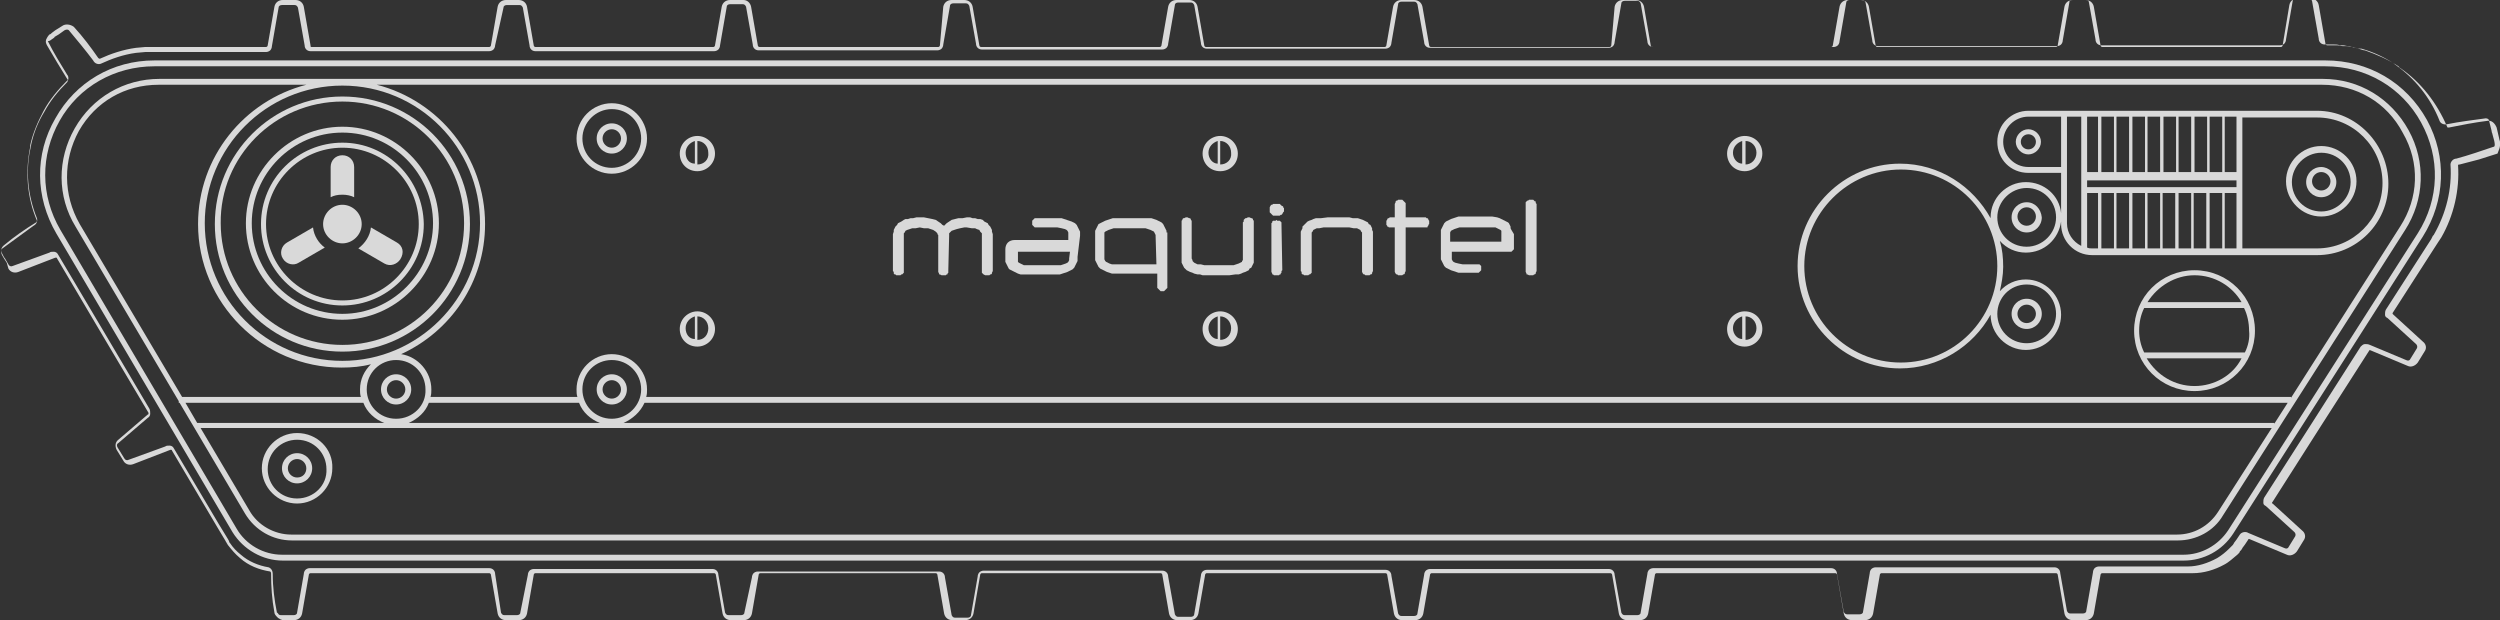 <svg xmlns="http://www.w3.org/2000/svg" xmlns:xlink="http://www.w3.org/1999/xlink" version="1.1" id="Capa_1" x="0px" y="0px" viewBox="0 0 297.9 73.9" style="enable-background:new 0 0 297.9 73.9;" xml:space="preserve"><rect x="0" y="0" width="297.9" height="73.9" fill="#333333" stroke="none"/><script xmlns="" id="eppiocemhmnlbhjplcgkofciiegomcon"/><script xmlns=""/><script xmlns=""/>
<style type="text/css">
	.st0{opacity:0.91;}
	.st1{fill:#FFFFFF;}
	.st2{opacity:0.81;}
</style>
<g class="st2">
	<g>
		<path class="st1" d="M297.9,16.9c0-0.1-0.1-0.3-0.1-0.4c-0.1-0.4-0.2-0.9-0.3-1.3c-0.2-0.5-0.6-0.9-1.1-0.8    c-1.6,0.2-3.1,0.5-4.6,0.8c-0.1,0-0.2,0-0.2-0.1c-1.2-2.8-3.1-5.3-5.6-7l0,0c0,0-0.1,0-0.1-0.1l-0.1-0.1l0,0    c-1.2-0.8-2.6-1.4-4-1.9l-0.1,0c-0.3-0.1-0.7-0.2-1-0.3c-0.1,0-0.3,0-0.4-0.1c-0.2,0-0.5-0.1-0.7-0.1c-0.1,0-0.3,0-0.4,0    c-0.2,0-0.5-0.1-0.7-0.1l-0.9,0c-0.1,0-0.1,0-0.2,0h-0.1c-0.1,0-0.2-0.1-0.2-0.2l-0.8-4.6c-0.1-0.5-0.5-0.8-1-0.8h-1.5    c-0.5,0-0.9,0.3-1,0.8L272,5.4c0,0.1-0.1,0.2-0.2,0.2h-10.8v0h-10.5c-0.1,0-0.2-0.1-0.2-0.2l-0.8-4.6c-0.1-0.5-0.5-0.8-1-0.8h-1.5    c-0.5,0-0.9,0.3-1,0.8l-0.8,4.6c0,0.1-0.1,0.2-0.2,0.2h-10.8v0h-10.5c-0.1,0-0.2-0.1-0.2-0.2l-0.8-4.6c-0.1-0.5-0.5-0.8-1-0.8    h-1.5c-0.5,0-0.9,0.3-1,0.8l-0.8,4.6c0,0.1-0.1,0.2-0.2,0.2h-10.8v0h-10.5c-0.1,0-0.2-0.1-0.2-0.2l-0.8-4.6    c-0.1-0.5-0.5-0.8-1-0.8h-1.5c-0.5,0-0.9,0.3-1,0.8L192,5.4c0,0.1-0.1,0.2-0.2,0.2h-10.8v0h-10.5c-0.1,0-0.2-0.1-0.2-0.2l-0.8-4.6    c-0.1-0.5-0.5-0.8-1-0.8h-1.5c-0.5,0-0.9,0.3-1,0.8l-0.8,4.6c0,0.1-0.1,0.2-0.2,0.2h-10.8v0h-10.5c-0.1,0-0.2-0.1-0.2-0.2    l-0.8-4.6c-0.1-0.5-0.5-0.8-1-0.8h-1.5c-0.5,0-0.9,0.3-1,0.8l-0.8,4.6c0,0.1-0.1,0.2-0.2,0.2h-10.8v0h-10.5    c-0.1,0-0.2-0.1-0.2-0.2l-0.8-4.6c-0.1-0.5-0.5-0.8-1-0.8h-1.5c-0.5,0-0.9,0.3-1,0.8L112,5.4c0,0.1-0.1,0.2-0.2,0.2H101v0H90.5    c-0.1,0-0.2-0.1-0.2-0.2l-0.8-4.6C89.4,0.3,89,0,88.6,0H87c-0.5,0-0.9,0.3-1,0.8l-0.8,4.6c0,0.1-0.1,0.2-0.2,0.2H74.3v0H63.8    c-0.1,0-0.2-0.1-0.2-0.2l-0.8-4.6c-0.1-0.5-0.5-0.8-1-0.8h-1.5c-0.5,0-0.9,0.3-1,0.8l-0.8,4.6c0,0.1-0.1,0.2-0.2,0.2H47.7v0H37.1    C37,5.6,37,5.5,37,5.4l-0.8-4.6c-0.1-0.5-0.5-0.8-1-0.8h-1.5c-0.5,0-0.9,0.3-1,0.8l-0.8,4.6c0,0.1-0.1,0.2-0.2,0.2H21v0h-2.5    l-1.2,0l-1.1,0.1c-1.5,0.2-3,0.7-4.3,1.3c0,0-0.1,0-0.2-0.1c-0.9-1.3-1.8-2.5-2.9-3.7C8.4,2.9,7.8,2.8,7.4,3.1L6.6,3.6    C6.5,3.7,6.3,3.8,6.2,3.9C6.1,4,6,4.1,5.9,4.1C5.7,4.3,5.6,4.5,5.5,4.7C5.4,5,5.5,5.2,5.6,5.4c0.8,1.4,1.6,2.7,2.4,4    c0.1,0.1,0.1,0.2,0,0.2c-1.1,1.1-2.1,2.3-2.8,3.6c-0.7,1.3-1.3,2.7-1.6,4.1l0,0l0,0c0,0,0,0.1,0,0.1l0,0.1l0,0    c-0.6,2.9-0.4,6,0.8,8.8c0,0.1,0,0.1-0.1,0.2c-1.3,0.8-2.6,1.7-3.8,2.7c-0.4,0.3-0.5,0.8-0.2,1.3l0.3,0.5c0.1,0.1,0.1,0.2,0.2,0.3    L1,32c0.2,0.4,0.7,0.6,1.2,0.4l4.4-1.7c0,0,0.1,0,0.1,0c0,0,0.1,0,0.1,0.1l5.5,9.3l0,0l5.4,9.1c0,0.1,0,0.2-0.1,0.2l-3.5,3    c-0.4,0.3-0.4,0.8-0.2,1.2l0.8,1.3c0.2,0.4,0.7,0.6,1.2,0.4l4.4-1.7c0,0,0.1,0,0.1,0c0,0,0.1,0,0.1,0.1l5.5,9.3l0,0l0.6,1l0.3,0.5    c0,0.1,0.1,0.1,0.1,0.2c0.1,0.1,0.1,0.2,0.2,0.3c0.4,0.5,0.8,1,1.4,1.5c1,0.9,2.3,1.4,3.6,1.6c0,0,0.1,0.1,0.1,0.2    c0,1.6,0.1,3.1,0.4,4.7c0,0.2,0.2,0.4,0.4,0.6c0.1,0.1,0.2,0.1,0.3,0.2c0.1,0,0.2,0.1,0.3,0.1H35c0.5,0,0.9-0.3,1-0.8l0.8-4.6    c0-0.1,0.1-0.2,0.2-0.2h10.8v0h10.5c0.1,0,0.2,0.1,0.2,0.2l0.8,4.6c0.1,0.5,0.5,0.8,1,0.8h1.5c0.5,0,0.9-0.3,1-0.8l0.8-4.6    c0-0.1,0.1-0.2,0.2-0.2h10.8v0h10.5c0.1,0,0.2,0.1,0.2,0.2l0.8,4.6c0.1,0.5,0.5,0.8,1,0.8h1.5c0.5,0,0.9-0.3,1-0.8l0.8-4.6    c0-0.1,0.1-0.2,0.2-0.2H101v0h10.5c0.1,0,0.2,0.1,0.2,0.2l0.8,4.6c0.1,0.5,0.5,0.8,1,0.8h1.5c0.5,0,0.9-0.3,1-0.8l0.8-4.6    c0-0.1,0.1-0.2,0.2-0.2h10.8v0h10.5c0.1,0,0.2,0.1,0.2,0.2l0.8,4.6c0.1,0.5,0.5,0.8,1,0.8h1.5c0.5,0,0.9-0.3,1-0.8l0.8-4.6    c0-0.1,0.1-0.2,0.2-0.2h10.8v0h10.5c0.1,0,0.2,0.1,0.2,0.2l0.8,4.6c0.1,0.5,0.5,0.8,1,0.8h1.5c0.5,0,0.9-0.3,1-0.8l0.8-4.6    c0-0.1,0.1-0.2,0.2-0.2h10.8v0h10.5c0.1,0,0.2,0.1,0.2,0.2l0.8,4.6c0.1,0.5,0.5,0.8,1,0.8h1.5c0.5,0,0.9-0.3,1-0.8l0.8-4.6    c0-0.1,0.1-0.2,0.2-0.2h10.8v0h10.5c0.1,0,0.2,0.1,0.2,0.2l0.8,4.6c0.1,0.5,0.5,0.8,1,0.8h1.5c0.5,0,0.9-0.3,1-0.8l0.8-4.6    c0-0.1,0.1-0.2,0.2-0.2h10.8v0H245c0.1,0,0.2,0.1,0.2,0.2l0.8,4.6c0.1,0.5,0.5,0.8,1,0.8h1.5c0.5,0,0.9-0.3,1-0.8l0.8-4.6    c0-0.1,0.1-0.2,0.2-0.2h10.8v0c1.3,0,2.6-0.4,3.7-1c0.6-0.3,1.1-0.8,1.6-1.2c0.1-0.1,0.1-0.1,0.2-0.2c0,0,0.1-0.1,0.1-0.2    c0.1-0.1,0.1-0.1,0.2-0.2c0-0.1,0.1-0.1,0.1-0.2l0.3-0.4l0.4-0.6c0-0.1,0.1-0.1,0.3,0l4.3,1.8c0.4,0.2,0.9,0,1.2-0.4l0.8-1.3    c0.3-0.4,0.2-0.9-0.2-1.2l-3.5-3.2c-0.1,0-0.1-0.1,0-0.2l5.8-9.1l0,0l5.7-8.9c0-0.1,0.1-0.1,0.3,0l4.3,1.8c0.4,0.2,0.9,0,1.2-0.4    l0.8-1.3c0.3-0.4,0.2-0.9-0.2-1.2l-3.5-3.2c0,0-0.1-0.1-0.1-0.1c0,0,0-0.1,0-0.1l5.4-8.4l0.4-0.6l0,0c1.5-2.6,2.2-5.7,2-8.6    c0-0.1,0.1-0.1,0.2-0.1c0.8-0.2,1.5-0.4,2.3-0.6c0.7-0.2,1.5-0.5,2.2-0.7C297.7,18,298,17.5,297.9,16.9z M297.1,17.5    c-1.5,0.5-2.9,1-4.4,1.4c-0.4,0-0.7,0.4-0.7,0.7c0.2,2.9-0.5,5.8-2,8.4l-0.1,0.1l0,0l-0.2,0.4l-5.4,8.4c-0.1,0.2-0.1,0.4-0.1,0.6    c0,0.2,0.1,0.3,0.3,0.4l3.4,3.1c0.1,0.1,0.2,0.3,0.1,0.5l-0.8,1.3c-0.1,0.2-0.3,0.2-0.5,0.1l-4.3-1.8c-0.2-0.1-0.4-0.1-0.6-0.1    c-0.2,0-0.4,0.2-0.5,0.3l-5.8,9.1l0,0l-5.7,8.9c-0.1,0.2-0.1,0.4-0.1,0.6c0,0.2,0.1,0.3,0.3,0.4l3.4,3.1c0.1,0.1,0.2,0.3,0.1,0.5    l-0.8,1.3c-0.1,0.2-0.3,0.2-0.5,0.1l-4.3-1.8c-0.3-0.2-0.8-0.1-1,0.2l-0.4,0.6l-0.3,0.4c0,0.1-0.1,0.1-0.1,0.2    c-0.1,0.1-0.1,0.1-0.2,0.2c0,0-0.1,0.1-0.1,0.1c-0.1,0.1-0.1,0.1-0.2,0.2c-0.4,0.4-0.9,0.8-1.4,1.1c-1.1,0.6-2.3,1-3.5,1h-0.1v0    h-10.5c-0.2,0-0.4,0.1-0.5,0.2c-0.1,0.1-0.2,0.3-0.2,0.5l-0.8,4.6c0,0.2-0.2,0.3-0.4,0.3h-1.5c-0.2,0-0.3-0.1-0.4-0.3l-0.8-4.5    c0-0.4-0.3-0.7-0.7-0.7h-10.8v0h-10.5c-0.2,0-0.4,0.1-0.5,0.2c-0.1,0.1-0.2,0.3-0.2,0.5l-0.8,4.6c0,0.2-0.2,0.3-0.4,0.3h-1.5    c-0.2,0-0.3-0.1-0.4-0.3l-0.8-4.5c0-0.4-0.3-0.7-0.7-0.7h-10.8v0H197c-0.2,0-0.4,0.1-0.5,0.2c-0.1,0.1-0.2,0.3-0.2,0.5l-0.8,4.6    c0,0.2-0.2,0.3-0.4,0.3h-1.5c-0.2,0-0.3-0.1-0.4-0.3l-0.8-4.5c0-0.4-0.3-0.7-0.7-0.7h-10.8v0h-10.5c-0.2,0-0.4,0.1-0.5,0.2    c-0.1,0.1-0.2,0.3-0.2,0.5l-0.8,4.6c0,0.2-0.2,0.3-0.4,0.3h-1.5c-0.2,0-0.3-0.1-0.4-0.3l-0.8-4.5c0-0.4-0.3-0.7-0.7-0.7h-10.8v0    h-10.5c-0.2,0-0.4,0.1-0.5,0.2c-0.1,0.1-0.2,0.3-0.2,0.5l-0.8,4.6c0,0.2-0.2,0.3-0.4,0.3h-1.5c-0.2,0-0.3-0.1-0.4-0.3l-0.8-4.5    c0-0.4-0.3-0.7-0.7-0.7h-10.8v0h-10.5c-0.2,0-0.4,0.1-0.5,0.2c-0.1,0.1-0.2,0.3-0.2,0.5l-0.8,4.6c0,0.2-0.2,0.3-0.4,0.3h-1.5    c-0.2,0-0.3-0.1-0.4-0.3l-0.8-4.5c0-0.4-0.3-0.7-0.7-0.7h-10.8v0H90.3c-0.2,0-0.4,0.1-0.5,0.2c-0.1,0.1-0.2,0.3-0.2,0.5L88.7,73    c0,0.2-0.2,0.3-0.4,0.3h-1.5c-0.2,0-0.3-0.1-0.4-0.3l-0.8-4.5c0-0.4-0.3-0.7-0.7-0.7H74.1v0H63.6c-0.2,0-0.4,0.1-0.5,0.2    c-0.1,0.1-0.2,0.3-0.2,0.5L62,73c0,0.2-0.2,0.3-0.4,0.3h-1.5c-0.2,0-0.3-0.1-0.4-0.3L59,68.4c0-0.4-0.3-0.7-0.7-0.7H47.4v0H36.9    c-0.2,0-0.4,0.1-0.5,0.2c-0.1,0.1-0.2,0.3-0.2,0.5L35.4,73c0,0.2-0.2,0.3-0.4,0.3h-1.5c-0.1,0-0.2,0-0.3-0.1    c-0.1-0.1-0.1-0.2-0.2-0.2c-0.3-1.5-0.5-3-0.5-4.6c0-0.4-0.2-0.7-0.5-0.8c-1.2-0.2-2.4-0.7-3.3-1.5c-0.5-0.4-0.9-0.8-1.3-1.4    c-0.1-0.1-0.1-0.1-0.1-0.2c0-0.1-0.1-0.1-0.1-0.2l-1.1-1.8l0,0l-5.4-9.1c-0.1-0.2-0.3-0.3-0.5-0.3c-0.2,0-0.4,0-0.5,0.1l-4.4,1.6    c-0.2,0.1-0.4,0-0.5-0.2l-0.8-1.3c-0.1-0.2-0.1-0.4,0.1-0.5l3.5-3c0.2-0.1,0.3-0.3,0.3-0.5c0-0.2,0-0.4-0.1-0.6l-5.5-9.3l0,0    l-5.4-9.1c-0.1-0.2-0.3-0.3-0.5-0.3c-0.2,0-0.4,0-0.5,0.1l-4.4,1.6c-0.2,0.1-0.4,0-0.5-0.2l-0.4-0.7c-0.1-0.1-0.2-0.3-0.3-0.5    l-0.1-0.2c-0.1-0.2-0.1-0.4,0.1-0.5c1.2-0.9,2.5-1.8,3.7-2.7c0.4-0.2,0.5-0.6,0.4-0.9c-1.1-2.7-1.4-5.8-0.7-8.6l0-0.1    c0.3-1.4,0.8-2.7,1.6-4c0.7-1.3,1.6-2.4,2.7-3.5c0.2-0.3,0.2-0.7,0-0.9c-0.8-1.3-1.6-2.6-2.3-4C6,4.9,6.1,4.7,6.3,4.6    c0.1-0.1,0.2-0.1,0.2-0.2C6.7,4.3,6.8,4.2,7,4.1l0.7-0.5c0.2-0.1,0.4-0.1,0.5,0c1,1.2,2,2.4,2.9,3.6c0.2,0.4,0.6,0.5,0.9,0.4    c1.3-0.6,2.7-1.1,4.2-1.3l1.1-0.1l1.1,0h2.8v0h10.5c0.2,0,0.4-0.1,0.5-0.2c0.1-0.1,0.2-0.3,0.2-0.5l0.8-4.6c0-0.2,0.2-0.3,0.4-0.3    h1.5c0.2,0,0.3,0.1,0.4,0.3l0.8,4.5c0,0.4,0.3,0.7,0.7,0.7h10.8v0h10.5c0.2,0,0.4-0.1,0.5-0.2c0.1-0.1,0.2-0.3,0.2-0.5L60,0.9    c0-0.2,0.2-0.3,0.4-0.3h1.5c0.2,0,0.3,0.1,0.4,0.3l0.8,4.5c0,0.4,0.3,0.7,0.7,0.7h10.8v0h10.5c0.2,0,0.4-0.1,0.5-0.2    c0.1-0.1,0.2-0.3,0.2-0.5l0.8-4.6c0-0.2,0.2-0.3,0.4-0.3h1.5c0.2,0,0.3,0.1,0.4,0.3l0.8,4.5c0,0.4,0.3,0.7,0.7,0.7h10.8v0h10.5    c0.2,0,0.4-0.1,0.5-0.2c0.1-0.1,0.2-0.3,0.2-0.5l0.8-4.6c0-0.2,0.2-0.3,0.4-0.3h1.5c0.2,0,0.3,0.1,0.4,0.3l0.8,4.5    c0,0.4,0.3,0.7,0.7,0.7H128v0h10.5c0.2,0,0.4-0.1,0.5-0.2c0.1-0.1,0.2-0.3,0.2-0.5l0.8-4.6c0-0.2,0.2-0.3,0.4-0.3h1.5    c0.2,0,0.3,0.1,0.4,0.3l0.8,4.5c0,0.4,0.3,0.7,0.7,0.7h10.8v0h10.5c0.2,0,0.4-0.1,0.5-0.2c0.1-0.1,0.2-0.3,0.2-0.5l0.8-4.6    c0-0.2,0.2-0.3,0.4-0.3h1.5c0.2,0,0.3,0.1,0.4,0.3l0.8,4.5c0,0.4,0.3,0.7,0.7,0.7h10.8v0h10.5c0.2,0,0.4-0.1,0.5-0.2    c0.1-0.1,0.2-0.3,0.2-0.5l0.8-4.6c0-0.2,0.2-0.3,0.4-0.3h1.5c0.2,0,0.3,0.1,0.4,0.3l0.8,4.5c0,0.4,0.3,0.7,0.7,0.7H208v0h10.5    c0.2,0,0.4-0.1,0.5-0.2c0.1-0.1,0.2-0.3,0.2-0.5l0.8-4.6c0-0.2,0.2-0.3,0.4-0.3h1.5c0.2,0,0.3,0.1,0.4,0.3l0.8,4.5    c0,0.4,0.3,0.7,0.7,0.7h10.8v0h10.5c0.2,0,0.4-0.1,0.5-0.2c0.1-0.1,0.2-0.3,0.2-0.5l0.8-4.6c0-0.2,0.2-0.3,0.4-0.3h1.5    c0.2,0,0.3,0.1,0.4,0.3l0.8,4.5c0,0.4,0.3,0.7,0.7,0.7h10.8v0h10.5c0.2,0,0.4-0.1,0.5-0.2c0.1-0.1,0.2-0.3,0.2-0.5l0.8-4.6    c0-0.2,0.2-0.3,0.4-0.3h1.5c0.2,0,0.3,0.1,0.4,0.3l0.8,4.5c0,0.4,0.3,0.7,0.7,0.7h0.1c0.1,0,0.1,0,0.2,0l0.8,0    c0.2,0,0.5,0,0.7,0.1c0.1,0,0.3,0,0.4,0c0.2,0,0.4,0.1,0.7,0.1c0.1,0,0.3,0.1,0.4,0.1c0.3,0.1,0.7,0.2,1,0.2l0.1,0    c1.4,0.4,2.7,1,3.9,1.8l0.1,0.1h0c2.3,1.6,4.2,3.9,5.3,6.7c0.1,0.3,0.5,0.5,0.9,0.4c1.5-0.3,3.1-0.5,4.6-0.7    c0.2,0,0.4,0.1,0.4,0.3c0.1,0.4,0.2,0.8,0.3,1.2c0,0.2,0.1,0.3,0.1,0.4C297.4,17.3,297.3,17.5,297.1,17.5z"/>
		<path class="st1" d="M277.1,7.2H18.4c-5,0-9.4,2.6-11.8,6.9c-2.5,4.3-2.4,9.4,0.1,13.7l21,35.6c1.3,2.1,3.6,3.4,6,3.4h226.5    c2.4,0,4.6-1.2,5.9-3.2l22.6-35.4c2.7-4.3,2.9-9.5,0.5-13.9C286.7,9.8,282.2,7.2,277.1,7.2z M288.1,27.8l-22.6,35.4    c-1.2,1.8-3.2,2.9-5.3,2.9H33.6c-2.2,0-4.3-1.2-5.4-3.1l-21-35.6c-2.4-4.1-2.4-8.9-0.1-13s6.6-6.5,11.3-6.5h258.7    c4.8,0,9.1,2.5,11.4,6.7C290.8,18.8,290.7,23.7,288.1,27.8z"/>
		<path class="st1" d="M40.8,41.9c8.4,0,15.2-6.8,15.2-15.2s-6.8-15.2-15.2-15.2s-15.2,6.8-15.2,15.2S32.4,41.9,40.8,41.9z     M40.8,12.1c8,0,14.5,6.5,14.5,14.5c0,8-6.5,14.5-14.5,14.5s-14.5-6.5-14.5-14.5C26.2,18.7,32.7,12.1,40.8,12.1z"/>
		<path class="st1" d="M40.8,38.1c6.3,0,11.5-5.2,11.5-11.5s-5.2-11.5-11.5-11.5s-11.5,5.2-11.5,11.5S34.4,38.1,40.8,38.1z     M40.8,15.8c6,0,10.8,4.9,10.8,10.8s-4.9,10.8-10.8,10.8c-6,0-10.8-4.9-10.8-10.8S34.8,15.8,40.8,15.8z"/>
		<path class="st1" d="M241.7,15.4c-0.8,0-1.5,0.7-1.5,1.5c0,0.8,0.7,1.5,1.5,1.5c0.8,0,1.5-0.7,1.5-1.5    C243.2,16.1,242.5,15.4,241.7,15.4z M241.7,17.8c-0.5,0-0.9-0.4-0.9-0.9c0-0.5,0.4-0.9,0.9-0.9s0.9,0.4,0.9,0.9    C242.6,17.4,242.2,17.8,241.7,17.8z"/>
		<path class="st1" d="M261.5,32.2c-4,0-7.2,3.2-7.2,7.2s3.2,7.2,7.2,7.2c4,0,7.2-3.2,7.2-7.2S265.5,32.2,261.5,32.2z M261.5,32.8    c2.4,0,4.5,1.3,5.6,3.2h-11.2C257.1,34.1,259.2,32.8,261.5,32.8z M261.5,46c-2.4,0-4.5-1.3-5.7-3.3h11.3    C266.1,44.7,263.9,46,261.5,46z M267.5,42h-12c-0.4-0.8-0.6-1.7-0.6-2.6c0-1,0.2-1.9,0.6-2.7h11.9c0.4,0.8,0.6,1.8,0.6,2.7    C268.1,40.3,267.9,41.2,267.5,42z"/>
		<path class="st1" d="M83.1,16.2c-1.1,0-2.1,0.9-2.1,2.1s0.9,2.1,2.1,2.1c1.1,0,2.1-0.9,2.1-2.1S84.2,16.2,83.1,16.2z M81.7,18.2    c0-0.7,0.5-1.2,1.1-1.4v2.7C82.1,19.5,81.7,18.9,81.7,18.2z M83.1,19.6v-2.8c0.7,0,1.3,0.6,1.3,1.4C84.5,19,83.9,19.6,83.1,19.6z"/>
		<path class="st1" d="M276.8,9.4H19c-4.2,0-8,2.2-10.1,5.9S6.8,23.4,9,27l12.3,20.8V48h0.1l7.8,13.2c1.2,2,3.3,3.2,5.6,3.2h224.7    c2.2,0,4.3-1.1,5.4-3l21.7-34c2.3-3.6,2.5-8.1,0.4-11.9C284.9,11.7,281.1,9.4,276.8,9.4z M51.1,48H69c0.4,1.1,1.4,2,2.5,2.4H48.7    C49.8,49.9,50.7,49.1,51.1,48z M76.8,48h195.8l-1.6,2.5v-0.1H74.3C75.4,49.9,76.3,49.1,76.8,48z M72.9,49.9c-2,0-3.5-1.6-3.5-3.5    c0-2,1.6-3.5,3.5-3.5c2,0,3.5,1.6,3.5,3.5C76.4,48.3,74.8,49.9,72.9,49.9z M47.2,49.9c-2,0-3.5-1.6-3.5-3.5c0-2,1.6-3.5,3.5-3.5    c2,0,3.5,1.6,3.5,3.5C50.8,48.3,49.2,49.9,47.2,49.9z M9.4,15.6c2-3.5,5.5-5.5,9.5-5.5h17.6c-7.4,1.9-12.9,8.6-12.9,16.6    c0,9.4,7.7,17.1,17.1,17.1c1.2,0,2.4-0.1,3.5-0.4c-0.8,0.8-1.3,1.8-1.3,3c0,0.3,0,0.6,0.1,0.9H21.7L9.5,26.7    C7.5,23.2,7.5,19.1,9.4,15.6z M40.8,10.2c9.1,0,16.4,7.4,16.4,16.4s-7.4,16.4-16.4,16.4c-9.1,0-16.4-7.4-16.4-16.4    S31.7,10.2,40.8,10.2z M43.3,48c0.4,1.1,1.4,2,2.5,2.4H23.5L22.1,48H43.3z M264.3,61c-1.1,1.7-2.9,2.7-4.9,2.7H34.7    c-2,0-4-1.1-5-2.9L23.9,51h246.8L264.3,61z M286,27L273,47.4v-0.1H77c0.1-0.3,0.1-0.6,0.1-0.9c0-2.3-1.9-4.2-4.2-4.2    c-2.3,0-4.2,1.9-4.2,4.2c0,0.3,0,0.6,0.1,0.9H51.3c0.1-0.3,0.1-0.6,0.1-0.9c0-2.1-1.6-3.9-3.6-4.2c5.9-2.7,10-8.6,10-15.5    c0-8-5.5-14.7-12.9-16.6h231.8c4.1,0,7.7,2.1,9.6,5.7C288.4,19.4,288.2,23.6,286,27z"/>
		<path class="st1" d="M276.1,13.2h-29.8h-0.7h-3.9c-2,0-3.7,1.6-3.7,3.7s1.6,3.7,3.7,3.7h3.9v4.8c-0.2-2.1-2-3.7-4.2-3.7    c-2.3,0-4.2,1.9-4.2,4.2c0,0,0,0.1,0,0.1c-2.1-3.8-6.1-6.5-10.8-6.5c-6.7,0-12.2,5.5-12.2,12.2s5.5,12.2,12.2,12.2    c4.6,0,8.7-2.6,10.8-6.4c0,2.3,1.9,4.2,4.2,4.2c2.3,0,4.2-1.9,4.2-4.2s-1.9-4.2-4.2-4.2c-1.2,0-2.3,0.5-3.1,1.4    c0.2-0.9,0.4-1.9,0.4-2.9c0-1.1-0.1-2.1-0.4-3.1c0.8,0.9,1.9,1.4,3.1,1.4c2.2,0,3.9-1.6,4.2-3.7v0.3c0,2,1.6,3.7,3.7,3.7h26.8    c4.7,0,8.5-3.8,8.5-8.5S280.8,13.2,276.1,13.2z M241.5,33.9c2,0,3.5,1.6,3.5,3.5s-1.6,3.5-3.5,3.5c-2,0-3.5-1.6-3.5-3.5    S239.5,33.9,241.5,33.9z M226.5,43.2c-6.4,0-11.5-5.2-11.5-11.5s5.2-11.5,11.5-11.5c6.4,0,11.5,5.2,11.5,11.5    S232.9,43.2,226.5,43.2z M241.5,29.4c-2,0-3.5-1.6-3.5-3.5s1.6-3.5,3.5-3.5c2,0,3.5,1.6,3.5,3.5S243.4,29.4,241.5,29.4z     M250.4,29.6V23h1.5v6.6H250.4z M266.5,13.9v6.6h-1.4v-6.6H266.5z M264.8,13.9v6.6h-1.5v-6.6H264.8z M263,13.9v6.6h-1.5v-6.6H263z     M261.1,13.9v6.6h-1.5v-6.6H261.1z M259.3,13.9v6.6h-1.5v-6.6H259.3z M257.4,13.9v6.6h-1.5v-6.6H257.4z M255.6,13.9v6.6h-1.5v-6.6    H255.6z M253.7,13.9v6.6h-1.5v-6.6H253.7z M251.9,13.9v6.6h-1.5v-6.6H251.9z M248.7,13.9h1.3v6.6h-1.3V13.9z M248.7,21.5h17.8v0.8    h-17.8V21.5z M252.2,29.6V23h1.5v6.6H252.2z M254.1,29.6V23h1.5v6.6H254.1z M255.9,29.6V23h1.5v6.6H255.9z M257.7,29.6V23h1.5v6.6    H257.7z M259.6,29.6V23h1.5v6.6H259.6z M261.4,29.6V23h1.5v6.6H261.4z M263.3,29.6V23h1.5v6.6H263.3z M265.1,23h1.4v6.6h-1.4V23z     M248.7,20.9L248.7,20.9l1.3,0h0.3h1.5h0.3h1.5h0.3h1.5h0.3h1.5h0.3h1.5h0.3h1.5h0.3h1.5h0.3h1.5h0.3h1.4v0H248.7z M241.7,19.9    c-1.7,0-3-1.4-3-3c0-1.7,1.4-3,3-3h3.9v6H241.7z M246.3,26.6v-6v-6.7h1.7v6.9V23v6.3C247,28.8,246.3,27.8,246.3,26.6z M248.7,29.5    V23h1.3v6.6h-0.7C249.1,29.6,248.9,29.6,248.7,29.5z M276.1,29.6h-8.9V23v-2.1v-6.9h8.9c4.3,0,7.8,3.5,7.8,7.8    S280.4,29.6,276.1,29.6z"/>
		<path class="st1" d="M72.9,14.7c-1,0-1.8,0.8-1.8,1.8s0.8,1.8,1.8,1.8c1,0,1.8-0.8,1.8-1.8S73.9,14.7,72.9,14.7z M72.9,17.6    c-0.6,0-1.1-0.5-1.1-1.1s0.5-1.1,1.1-1.1c0.6,0,1.1,0.5,1.1,1.1S73.5,17.6,72.9,17.6z"/>
		<path class="st1" d="M72.9,12.3c-2.3,0-4.2,1.9-4.2,4.2s1.9,4.2,4.2,4.2c2.3,0,4.2-1.9,4.2-4.2S75.2,12.3,72.9,12.3z M72.9,20    c-2,0-3.5-1.6-3.5-3.5s1.6-3.5,3.5-3.5c2,0,3.5,1.6,3.5,3.5S74.8,20,72.9,20z"/>
		<path class="st1" d="M47.2,44.6c-1,0-1.8,0.8-1.8,1.8s0.8,1.8,1.8,1.8c1,0,1.8-0.8,1.8-1.8S48.2,44.6,47.2,44.6z M47.2,47.5    c-0.6,0-1.1-0.5-1.1-1.1c0-0.6,0.5-1.1,1.1-1.1c0.6,0,1.1,0.5,1.1,1.1C48.3,47,47.8,47.5,47.2,47.5z"/>
		<path class="st1" d="M35.4,54c-1,0-1.8,0.8-1.8,1.8s0.8,1.8,1.8,1.8c1,0,1.8-0.8,1.8-1.8S36.4,54,35.4,54z M35.4,56.9    c-0.6,0-1.1-0.5-1.1-1.1c0-0.6,0.5-1.1,1.1-1.1c0.6,0,1.1,0.5,1.1,1.1C36.5,56.4,36.1,56.9,35.4,56.9z"/>
		<path class="st1" d="M35.4,51.6c-2.3,0-4.2,1.9-4.2,4.2c0,2.3,1.9,4.2,4.2,4.2c2.3,0,4.2-1.9,4.2-4.2    C39.7,53.5,37.8,51.6,35.4,51.6z M35.4,59.4c-2,0-3.5-1.6-3.5-3.5c0-2,1.6-3.5,3.5-3.5c2,0,3.5,1.6,3.5,3.5    C39,57.8,37.4,59.4,35.4,59.4z"/>
		<path class="st1" d="M72.9,44.6c-1,0-1.8,0.8-1.8,1.8s0.8,1.8,1.8,1.8c1,0,1.8-0.8,1.8-1.8S73.9,44.6,72.9,44.6z M72.9,47.5    c-0.6,0-1.1-0.5-1.1-1.1c0-0.6,0.5-1.1,1.1-1.1c0.6,0,1.1,0.5,1.1,1.1C74,47,73.5,47.5,72.9,47.5z"/>
		<path class="st1" d="M241.5,39.2c1,0,1.8-0.8,1.8-1.8s-0.8-1.8-1.8-1.8c-1,0-1.8,0.8-1.8,1.8S240.5,39.2,241.5,39.2z M241.5,36.3    c0.6,0,1.1,0.5,1.1,1.1s-0.5,1.1-1.1,1.1c-0.6,0-1.1-0.5-1.1-1.1S240.9,36.3,241.5,36.3z"/>
		<path class="st1" d="M241.5,24.1c-1,0-1.8,0.8-1.8,1.8c0,1,0.8,1.8,1.8,1.8c1,0,1.8-0.8,1.8-1.8C243.2,24.9,242.5,24.1,241.5,24.1    z M241.5,26.9c-0.6,0-1.1-0.5-1.1-1.1c0-0.6,0.5-1.1,1.1-1.1c0.6,0,1.1,0.5,1.1,1.1C242.6,26.4,242.1,26.9,241.5,26.9z"/>
		<path class="st1" d="M83.1,37.1c-1.1,0-2.1,0.9-2.1,2.1s0.9,2.1,2.1,2.1c1.1,0,2.1-0.9,2.1-2.1S84.2,37.1,83.1,37.1z M81.7,39.1    c0-0.7,0.5-1.2,1.1-1.4v2.7C82.1,40.4,81.7,39.8,81.7,39.1z M83.1,40.5v-2.8c0.7,0,1.3,0.6,1.3,1.4S83.9,40.5,83.1,40.5z"/>
		<path class="st1" d="M145.4,16.2c-1.1,0-2.1,0.9-2.1,2.1s0.9,2.1,2.1,2.1s2.1-0.9,2.1-2.1S146.5,16.2,145.4,16.2z M144,18.2    c0-0.7,0.5-1.2,1.1-1.4v2.7C144.5,19.5,144,18.9,144,18.2z M145.4,19.6v-2.8c0.7,0,1.3,0.6,1.3,1.4    C146.8,19,146.2,19.6,145.4,19.6z"/>
		<path class="st1" d="M145.4,37.1c-1.1,0-2.1,0.9-2.1,2.1s0.9,2.1,2.1,2.1s2.1-0.9,2.1-2.1S146.5,37.1,145.4,37.1z M144,39.1    c0-0.7,0.5-1.2,1.1-1.4v2.7C144.5,40.4,144,39.8,144,39.1z M145.4,40.5v-2.8c0.7,0,1.3,0.6,1.3,1.4S146.2,40.5,145.4,40.5z"/>
		<path class="st1" d="M207.9,16.2c-1.1,0-2.1,0.9-2.1,2.1s0.9,2.1,2.1,2.1c1.1,0,2.1-0.9,2.1-2.1S209.1,16.2,207.9,16.2z     M206.5,18.2c0-0.7,0.5-1.2,1.1-1.4v2.7C207,19.5,206.5,18.9,206.5,18.2z M208,19.6v-2.8c0.7,0,1.3,0.6,1.3,1.4    C209.3,19,208.7,19.6,208,19.6z"/>
		<path class="st1" d="M207.9,37.1c-1.1,0-2.1,0.9-2.1,2.1s0.9,2.1,2.1,2.1c1.1,0,2.1-0.9,2.1-2.1S209.1,37.1,207.9,37.1z     M206.5,39.1c0-0.7,0.5-1.2,1.1-1.4v2.7C207,40.4,206.5,39.8,206.5,39.1z M208,40.5v-2.8c0.7,0,1.3,0.6,1.3,1.4    S208.7,40.5,208,40.5z"/>
		<path class="st1" d="M276.6,19.9c-1,0-1.8,0.8-1.8,1.8s0.8,1.8,1.8,1.8c1,0,1.8-0.8,1.8-1.8S277.5,19.9,276.6,19.9z M276.6,22.7    c-0.6,0-1.1-0.5-1.1-1.1s0.5-1.1,1.1-1.1c0.6,0,1.1,0.5,1.1,1.1S277.2,22.7,276.6,22.7z"/>
		<path class="st1" d="M276.6,17.4c-2.3,0-4.2,1.9-4.2,4.2s1.9,4.2,4.2,4.2s4.2-1.9,4.2-4.2S278.9,17.4,276.6,17.4z M276.6,25.2    c-2,0-3.5-1.6-3.5-3.5s1.6-3.5,3.5-3.5c2,0,3.5,1.6,3.5,3.5S278.5,25.2,276.6,25.2z"/>
	</g>
	<g>
		<polygon class="st1" points="118.3,28.1 118.3,32.2 118.3,32.3 118.2,32.5 118.2,32.6 118.1,32.7 118,32.7 117.9,32.8 117.8,32.8     117.6,32.8 117.5,32.8 117.4,32.8 117.2,32.7 117.2,32.7 117.1,32.6 117,32.5 117,32.3 117,28 117,27.8 116.9,27.7 116.8,27.6     116.7,27.4 116.4,27.3 116.2,27.2 115.8,27.2 115.2,27.1 114.9,27.1 114.4,27.2 114,27.3 113.7,27.4 113.4,27.5 113.3,27.6     113.2,27.7 113.2,27.7 113.1,27.8 113.1,27.9 113.1,28.1 113,32.2 113,32.3 113,32.5 112.9,32.6 112.9,32.7 112.8,32.7     112.7,32.8 112.6,32.8 112.4,32.8 112.3,32.8 112.2,32.8 112,32.7 111.9,32.7 111.9,32.6 111.8,32.4 111.8,32.3 111.8,28.2     111.8,28 111.7,27.9 111.7,27.8 111.6,27.7 111.5,27.6 111.2,27.4 110.9,27.3 110.6,27.2 110.1,27.2 109.6,27.1 109.1,27.2     108.7,27.2 108.4,27.3 108.1,27.4 107.9,27.5 107.8,27.7 107.7,27.8 107.7,28 107.7,32.2 107.7,32.3 107.7,32.5 107.6,32.6     107.5,32.7 107.4,32.7 107.3,32.8 107.2,32.8 107.1,32.8 106.9,32.8 106.8,32.8 106.7,32.7 106.6,32.7 106.5,32.6 106.5,32.4     106.4,32.3 106.4,28.1 106.4,27.9 106.5,27.6 106.5,27.4 106.6,27.2 106.7,27 106.9,26.8 107,26.6 107.2,26.5 107.4,26.4     107.7,26.2 107.9,26.1 108.2,26.1 108.5,26 108.8,26 109.2,25.9 109.6,25.9 110.1,25.9 110.6,26 111.1,26.1 111.5,26.2     111.8,26.4 112.1,26.6 112.2,26.7 112.3,26.8 112.5,26.9 112.7,26.7 112.8,26.6 113.1,26.4 113.4,26.2 113.8,26.1 114.2,26     114.7,26 115.2,25.9 115.6,25.9 115.9,26 116.2,26 116.5,26.1 116.8,26.1 117.1,26.2 117.3,26.4 117.5,26.5 117.7,26.6     117.8,26.8 118,27 118.1,27.2 118.2,27.4 118.2,27.6 118.3,27.9   "/>
		<polygon class="st1" points="149.4,26.5 149.4,30.8 149.4,31 149.4,31.3 149.3,31.5 149.2,31.7 149.1,31.9 148.9,32 148.8,32.2     148.6,32.3 148.4,32.4 148.1,32.5 147.9,32.6 147.6,32.7 147.2,32.7 146.5,32.8 144.1,32.8 143.7,32.8 143.3,32.8 143,32.7     142.7,32.7 142.3,32.6 142.1,32.5 141.8,32.4 141.6,32.3 141.4,32.2 141.2,32 141.1,31.9 141,31.7 140.9,31.5 140.8,31.3     140.8,31 140.8,26.5 140.8,26.4 140.8,26.3 140.9,26.2 140.9,26.1 141,26 141.1,26 141.3,25.9 141.4,25.9 141.5,25.9 141.7,26     141.8,26 141.9,26.1 141.9,26.2 142,26.3 142,26.4 142,30.8 142.1,31 142.1,31.1 142.3,31.3 142.5,31.4 142.7,31.5 143.1,31.5     143.5,31.6 146.3,31.6 146.6,31.6 147,31.6 147.3,31.5 147.6,31.4 147.8,31.3 148,31.2 148,31.1 148.1,31 148.1,30.8 148.1,26.5     148.2,26.4 148.2,26.3 148.2,26.2 148.3,26.1 148.4,26 148.5,26 148.7,25.9 148.8,25.9 148.9,25.9 149.1,26 149.2,26 149.3,26.1     149.3,26.2 149.4,26.3   "/>
		<polygon class="st1" points="153,25 153,25.2 152.9,25.3 152.8,25.5 152.7,25.6 152.6,25.6 152.5,25.7 152.3,25.7 152.1,25.7     151.9,25.7 151.7,25.7 151.6,25.6 151.5,25.5 151.4,25.4 151.3,25.3 151.3,25.2 151.3,25 151.3,24.8 151.3,24.7 151.4,24.5     151.5,24.4 151.6,24.4 151.7,24.3 151.9,24.3 152.1,24.3 152.3,24.3 152.5,24.3 152.6,24.4 152.7,24.5 152.9,24.6 152.9,24.7     153,24.8 153,25   "/>
		<polygon class="st1" points="152.7,26.7 152.8,32.2 152.7,32.3 152.7,32.5 152.6,32.6 152.6,32.7 152.5,32.7 152.4,32.8     152.2,32.8 152.1,32.8 152,32.8 151.8,32.8 151.7,32.7 151.6,32.7 151.6,32.6 151.5,32.4 151.5,32.3 151.5,26.9 151.5,26.7     151.5,26.6 151.6,26.5 151.6,26.4 151.7,26.3 151.8,26.3 152,26.3 152.1,26.2 152.2,26.3 152.4,26.3 152.5,26.3 152.6,26.4     152.7,26.5 152.7,26.6 152.7,26.7   "/>
		<polygon class="st1" points="163.6,27.6 163.6,27.8 163.6,32.2 163.6,32.3 163.5,32.5 163.5,32.6 163.4,32.7 163.3,32.7     163.2,32.8 163.1,32.8 162.9,32.8 162.8,32.8 162.7,32.8 162.6,32.7 162.5,32.7 162.4,32.6 162.3,32.4 162.3,32.3 162.3,27.9     162.3,27.7 162.2,27.6 162.1,27.4 161.9,27.3 161.7,27.2 161.3,27.2 160.8,27.1 157.8,27.1 157.7,27.1 157.2,27.2 156.9,27.2     156.7,27.3 156.5,27.4 156.4,27.6 156.3,27.7 156.3,27.9 156.3,32.2 156.3,32.3 156.3,32.5 156.2,32.6 156.1,32.7 156,32.7     155.9,32.8 155.8,32.8 155.7,32.8 155.5,32.8 155.4,32.8 155.3,32.7 155.2,32.7 155.1,32.6 155.1,32.4 155,32.3 155,27.9     155,27.6 155.1,27.4 155.2,27.2 155.2,27 155.4,26.8 155.5,26.7 155.7,26.5 155.8,26.4 156,26.3 156.3,26.2 156.5,26.1 156.8,26     157.1,26 157.4,26 158.2,25.9 160.4,25.9 160.8,25.9 161.2,26 161.5,26 161.8,26 162.1,26.1 162.4,26.2 162.6,26.3 162.8,26.4     163,26.5 163.1,26.7 163.3,26.8 163.4,27 163.5,27.2 163.5,27.4 163.6,27.6   "/>
		<polygon class="st1" points="170.3,26.4 170.3,26.5 170.3,26.7 170.2,26.8 170.2,26.9 170.1,27 170.1,27.1 170,27.1 169.8,27.1     167.5,27.1 167.5,32.2 167.5,32.3 167.4,32.5 167.4,32.6 167.3,32.7 167.2,32.7 167.1,32.8 167,32.8 166.9,32.8 166.7,32.8     166.6,32.8 166.5,32.7 166.4,32.7 166.3,32.6 166.2,32.4 166.2,32.3 166.2,27.1 165.7,27.1 165.6,27.1 165.5,27.1 165.4,27     165.3,27 165.3,26.9 165.2,26.8 165.2,26.6 165.2,26.5 165.2,26.4 165.2,26.3 165.3,26.2 165.3,26.1 165.4,26 165.5,26     165.6,25.9 166.2,25.9 166.2,24.4 166.2,24.3 166.3,24.1 166.3,24 166.4,23.9 166.5,23.9 166.6,23.8 166.7,23.8 166.9,23.8     167,23.8 167.1,23.8 167.2,23.9 167.3,24 167.4,24.1 167.5,24.2 167.5,24.3 167.5,25.9 169.7,25.9 169.9,25.9 170,26 170.1,26     170.2,26.1 170.2,26.2 170.3,26.3 170.3,26.4   "/>
		<path class="st1" d="M180.1,27.4l-0.1-0.2L180,27l-0.1-0.2l-0.1-0.2l-0.1-0.1l-0.2-0.1l-0.2-0.1l-0.2-0.1l-0.2-0.1l-0.2-0.1    l-0.3-0.1l-0.6-0.1l-0.3,0h-2.6l-0.8,0l-0.3,0l-0.3,0.1l-0.3,0.1l-0.3,0.1l-0.2,0.1l-0.2,0.1l-0.2,0.1l-0.2,0.2l-0.1,0.2l-0.1,0.2    l-0.1,0.2l-0.1,0.2l0,0.2l0,0.3l0,2.8l0,0.2l0.1,0.2l0.1,0.2l0.1,0.2l0.1,0.2l0.2,0.2l0.2,0.1l0.2,0.1l0.2,0.1l0.3,0.1l0.3,0.1    l0.3,0.1l0.3,0l0.4,0l0.4,0l1.1,0l0.1,0l0.1,0l0.1-0.1l0.1-0.1l0.1-0.1l0-0.1l0-0.1l0-0.1l0-0.1l0-0.1l-0.1-0.1l-0.1-0.1l-0.1,0    l-0.1,0l-0.1,0l-1.7,0l-0.5-0.1l-0.4-0.1l-0.2-0.1l-0.1-0.1l-0.1-0.2l0-0.2V30l6.9,0l0.1,0l0.1,0l0.1-0.1l0.1-0.1l0.1-0.1l0-0.1    l0-0.2v-1.5L180.1,27.4z M178.9,28.8h-6.1l0-0.9l0-0.2l0.1-0.2l0.2-0.1l0.2-0.1l0.3-0.1l0.3-0.1l0.4,0l0.2,0h3.1l0.3,0l0.3,0    l0.2,0.1l0.2,0.1l0.2,0.1l0.1,0.1l0,0.1l0,0.2V28.8z"/>
		<polygon class="st1" points="183.1,24.4 183.1,32.2 183.1,32.3 183,32.5 183,32.6 182.9,32.7 182.8,32.7 182.7,32.8 182.6,32.8     182.4,32.8 182.3,32.8 182.2,32.8 182,32.7 181.9,32.7 181.9,32.6 181.8,32.4 181.8,32.3 181.8,24.4 181.8,24.3 181.8,24.1     181.9,24 182,23.9 182.1,23.9 182.2,23.8 182.3,23.8 182.4,23.8 182.6,23.8 182.7,23.8 182.8,23.9 182.9,24 183,24 183,24.2     183.1,24.3 183.1,24.4   "/>
		<path class="st1" d="M139,27.7l0-0.2l-0.1-0.2l-0.1-0.2l-0.1-0.2l-0.1-0.2l-0.2-0.2l-0.2-0.1l-0.2-0.1l-0.2-0.1l-0.3-0.1l-0.3-0.1    L137,26l-0.3,0l-0.4,0l-0.4,0l-2.2,0l-0.8,0l-0.3,0l-0.3,0.1l-0.3,0.1l-0.3,0.1l-0.2,0.1l-0.2,0.1l-0.2,0.1l-0.2,0.1l-0.1,0.2    l-0.1,0.2l-0.1,0.2l-0.1,0.2l0,0.2l0,0.2l0,2.9l0,0.2l0.1,0.2l0.1,0.2l0.1,0.2l0.1,0.2l0.2,0.2l0.2,0.1l0.2,0.1l0.2,0.1l0.2,0.1    l0.3,0.1l0.3,0.1l0.3,0l0.3,0l0.4,0h4.4l0,1.6l0,0.1l0.1,0.1l0.1,0.1l0.1,0.1l0.1,0.1l0.1,0l0.1,0l0.1,0l0.1,0l0.1-0.1l0.1-0.1    l0.1-0.1l0.1-0.1l0-0.1l0-0.2l0-6.3L139,27.7z M137.8,31.5l-5,0l-0.3,0l-0.3-0.1l-0.2-0.1l-0.2-0.1l-0.1-0.1l-0.1-0.2l0-0.2l0-2.8    l0-0.2l0.1-0.1l0.2-0.1l0.2-0.1l0.3-0.1l0.3-0.1l0.4,0l0.2,0l2.6,0l0.6,0l0.3,0.1l0.3,0.1l0.2,0.1l0.2,0.1l0.1,0.2l0.1,0.2l0,0.1    L137.8,31.5z"/>
		<path class="st1" d="M128.7,28.1l0-0.3l0-0.2l-0.1-0.2l-0.1-0.2l-0.1-0.2l-0.1-0.2l-0.2-0.2l-0.2-0.1l-0.2-0.1l-0.3-0.1l-0.3-0.1    l-0.3-0.1l-0.3-0.1l-0.3,0l-0.4,0l-0.4,0l-1.9,0l-0.1,0l-0.1,0l-0.1,0.1l-0.1,0.1l-0.1,0.1l0,0.1l0,0.1l0,0.1l0,0.1l0,0.1l0.1,0.1    l0.1,0.1l0.1,0.1l0.1,0l0.1,0l2.5,0l0.5,0.1l0.4,0.1l0.2,0.1l0.1,0.1l0.1,0.2l0,0.2v0.7l-6.4,0c-0.3,0-0.6,0.1-0.8,0.3    c-0.2,0.2-0.3,0.5-0.3,0.8v0l0,1.3l0,0.2l0.1,0.2l0.1,0.2l0.1,0.2l0.1,0.2l0.1,0.1l0.2,0.1l0.2,0.1l0.2,0.1l0.2,0.1l0.2,0.1    l0.3,0.1l0.3,0l0.3,0l0.3,0l2.7,0l0.8,0l0.3,0l0.3-0.1l0.3-0.1l0.3-0.1l0.2-0.1l0.2-0.1l0.2-0.1l0.2-0.2l0.1-0.2l0.1-0.2l0.1-0.2    l0.1-0.2l0-0.2l0-0.3L128.7,28.1L128.7,28.1z M127.4,30.8l0,0.2l-0.1,0.2l-0.1,0.1l-0.2,0.1l-0.3,0.1l-0.3,0.1l-0.4,0l-0.2,0h-3.2    l-0.3,0l-0.3,0l-0.2-0.1l-0.2-0.1l-0.2-0.1l-0.1-0.1l0-0.1l0-0.2v-0.9h6.2L127.4,30.8z"/>
	</g>
	<g>
		<path class="st1" d="M40.8,17c-5.3,0-9.7,4.3-9.7,9.7c0,5.3,4.3,9.7,9.7,9.7c5.3,0,9.7-4.3,9.7-9.7C50.4,21.3,46.1,17,40.8,17z     M40.8,35.8c-5,0-9.1-4.1-9.1-9.1s4.1-9.1,9.1-9.1s9.1,4.1,9.1,9.1S45.8,35.8,40.8,35.8z"/>
		<path class="st1" d="M40.8,23.2c0.5,0,1,0.1,1.4,0.3v-3.6c0-0.8-0.6-1.4-1.4-1.4c-0.8,0-1.4,0.6-1.4,1.4v3.6    C39.8,23.3,40.2,23.2,40.8,23.2z"/>
		<g>
			<path class="st1" d="M43.1,26.7c0-1.3-1.1-2.3-2.3-2.3c-1.3,0-2.3,1.1-2.3,2.3c0,1.3,1.1,2.3,2.3,2.3C42,29,43.1,28,43.1,26.7z"/>
		</g>
		<path class="st1" d="M47.3,28.9l-3.1-1.8c-0.1,1-0.7,1.9-1.5,2.5l3.1,1.8c0.7,0.4,1.5,0.1,1.9-0.5C48.2,30.1,48,29.3,47.3,28.9z"/>
		<path class="st1" d="M37.3,27.1l-3.1,1.8c-0.7,0.4-0.9,1.3-0.5,1.9c0.4,0.7,1.3,0.9,1.9,0.5l3.1-1.8C38,29,37.4,28.1,37.3,27.1z"/>
	</g>
</g>
</svg>